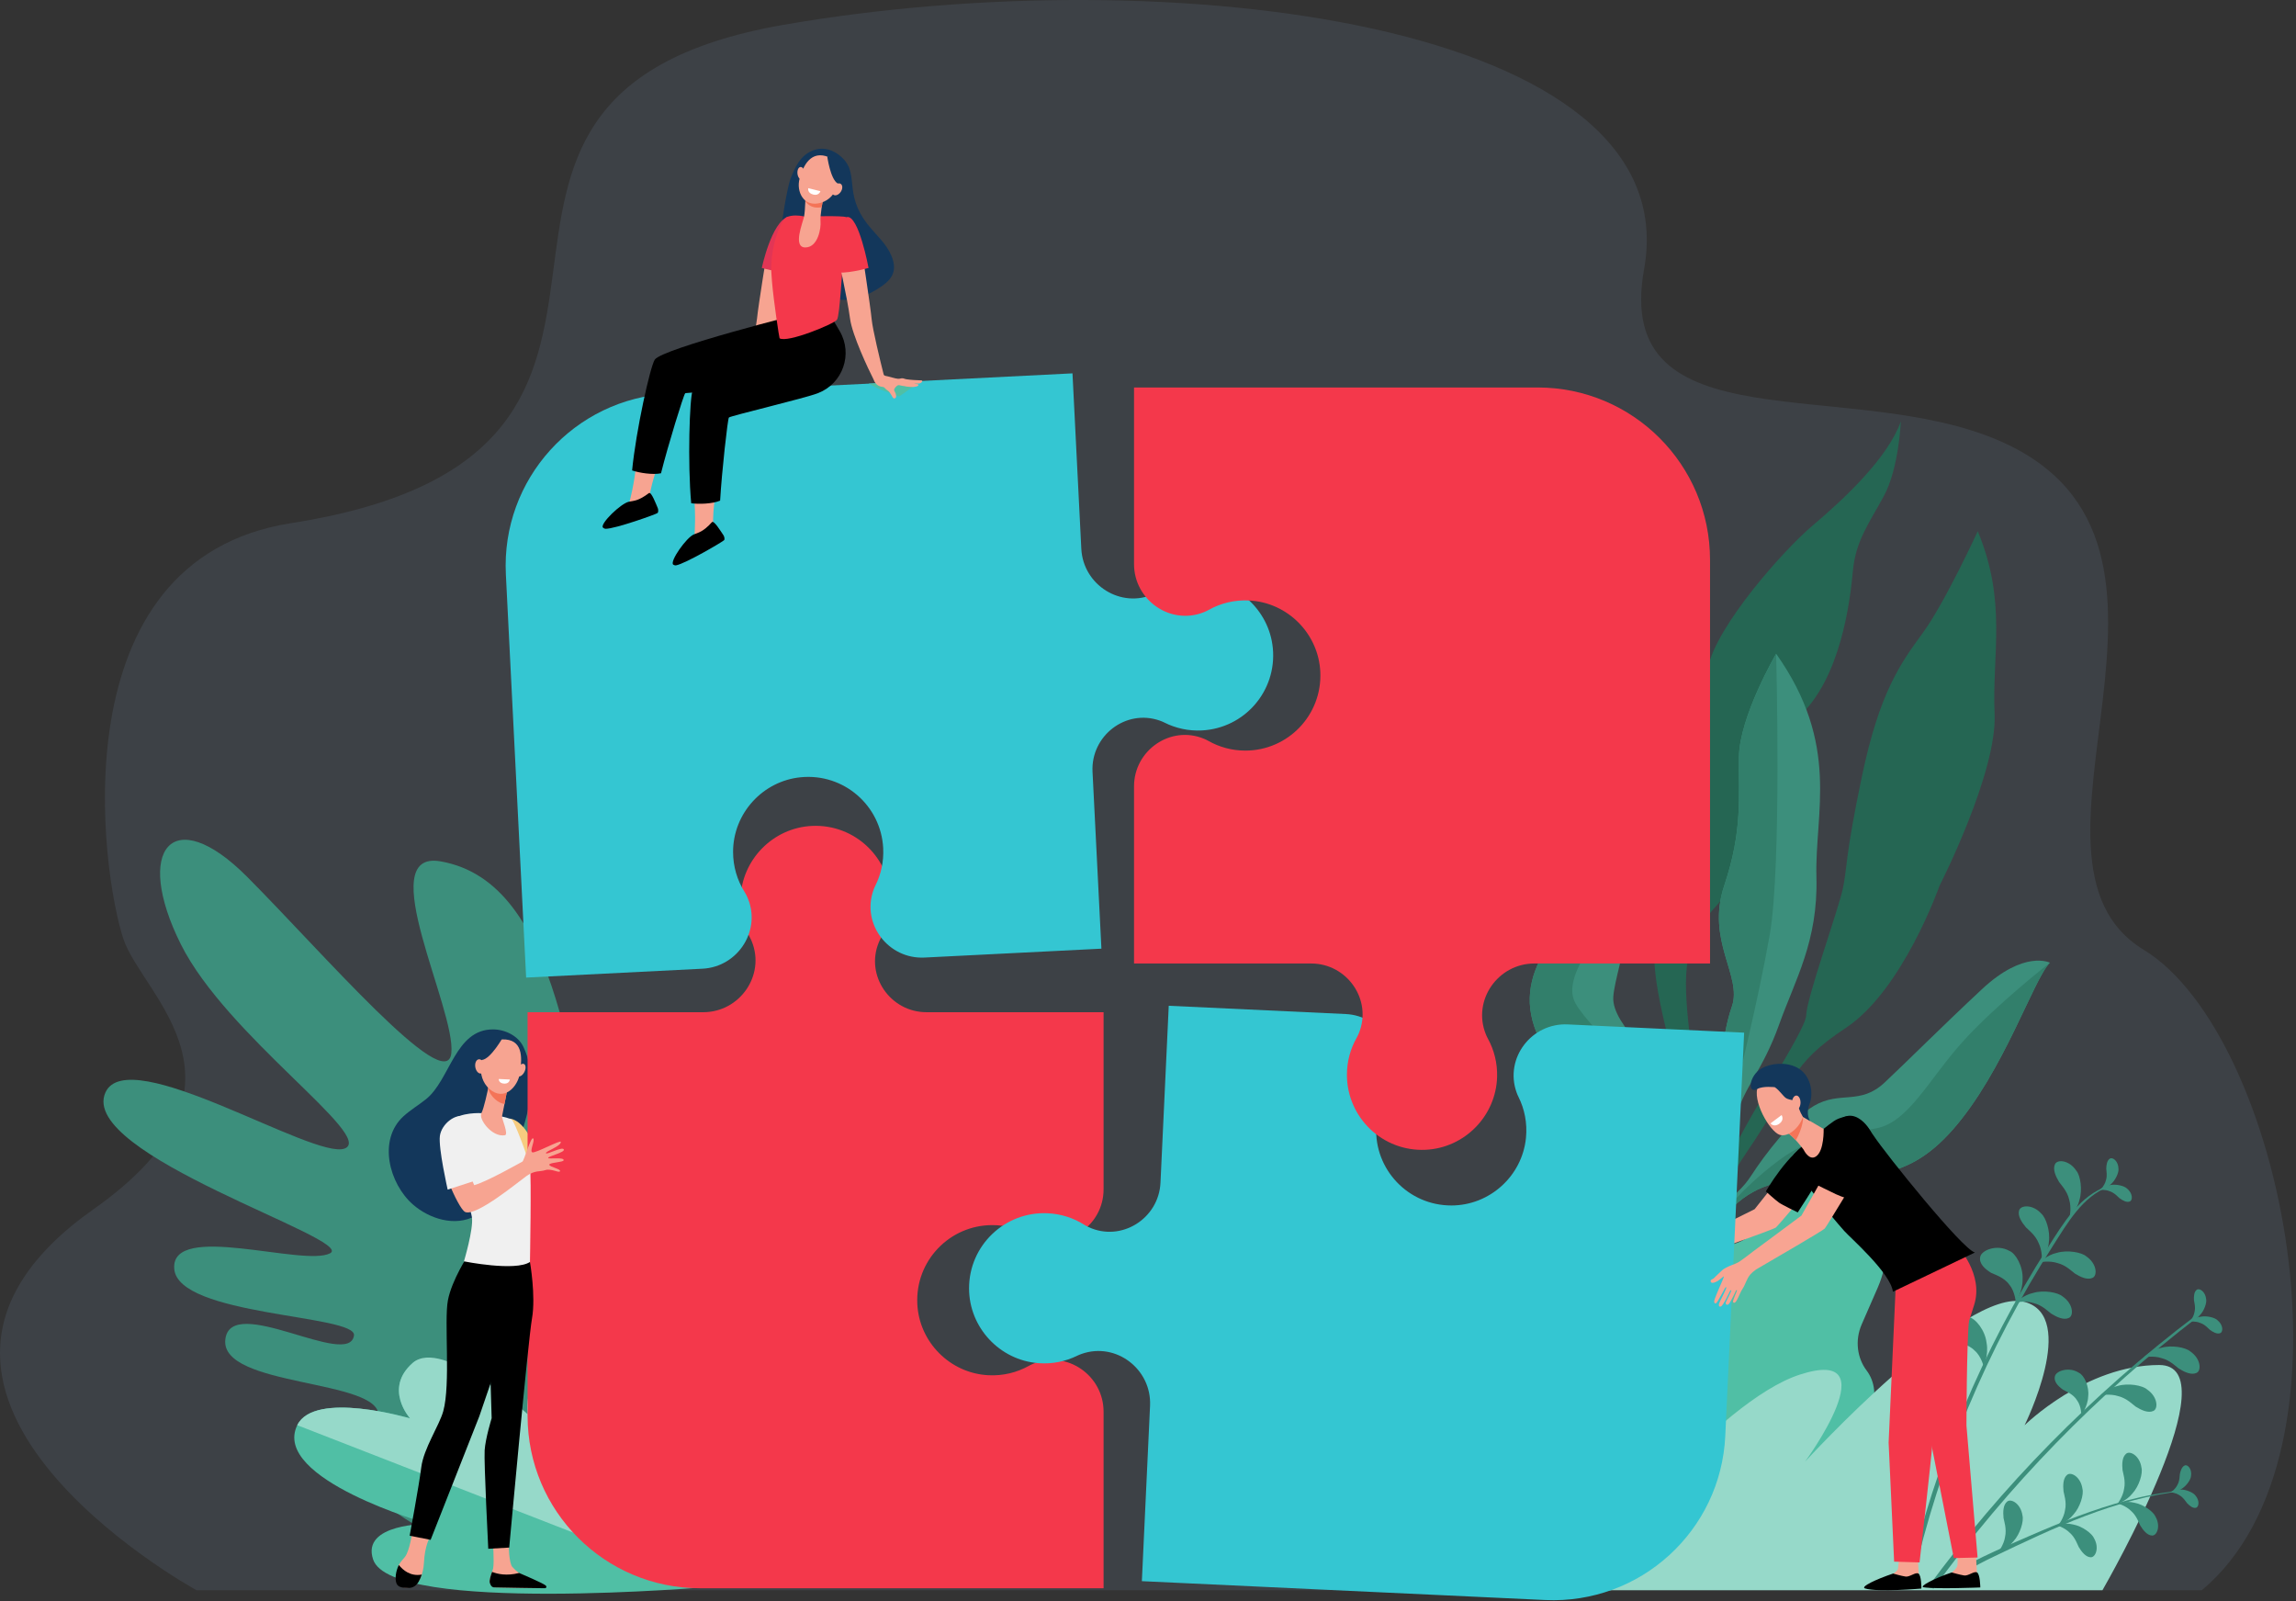 <?xml version="1.0" encoding="UTF-8"?> <svg xmlns="http://www.w3.org/2000/svg" width="423" height="295" viewBox="0 0 423 295" fill="none"><rect x="0" y="0" width="423" height="295" fill="#333333" stroke="none"/> <g clip-path="url(#clip0_347_107)"> <path opacity="0.1" d="M36.205 292.931H405.648C436.269 267.389 420.512 190.531 394.933 174.95C367.402 158.178 411.119 100.176 368.708 81.35C341.016 69.058 296.974 82.456 302.898 49.568C311.113 3.963 215.096 -7.722 144.356 4.572C67.879 17.862 137.718 83.205 53.616 96.371C10.369 103.142 18.726 161.061 22.759 173.029C26.271 183.454 49.507 199.989 17.214 222.759C-30.135 256.146 35.089 292.316 36.205 292.931Z" fill="#9BC1F9"></path> <path d="M364.365 97.853C364.365 97.853 358.318 111.02 354.248 116.58C350.178 122.142 346.301 127.459 343.053 142.894C339.806 158.329 340.362 159.88 339.475 163.867C338.586 167.854 332.801 184.006 332.769 186.967C332.735 189.929 321.079 206.79 318.093 214.681C315.107 222.572 309.818 233.845 310.115 239.586L311.444 239.248C311.444 239.248 312.527 225.867 321.741 212.342C330.955 198.818 329.638 196.265 340.101 189.316C350.565 182.369 357.323 163.176 357.323 163.176C357.323 163.176 367.968 142.329 367.472 131.493C366.975 120.656 369.803 110.883 364.365 97.853Z" fill="#256653"></path> <path d="M350.202 77.606C350.202 77.606 349.85 86.254 347.06 91.391C344.27 96.528 341.867 99.649 341.361 105.207C340.855 110.766 339.103 125.095 331.323 132.091C323.544 139.086 322.551 160.048 316.63 166.39C310.709 172.73 309.935 177.288 311.028 188.164C312.122 199.039 315.837 214.111 307.247 233.785L305.306 228.891C305.306 228.891 311.45 212.707 309.963 203.229C308.475 193.752 303.299 179.432 305.194 172.565C307.088 165.697 300.043 164.356 304.285 153.968C308.527 143.581 306.785 139.972 312.561 130.991C312.561 130.991 313.154 130.571 314.672 122.972C316.19 115.373 328.433 101.446 334.075 96.693C339.713 91.942 347.843 84.326 350.202 77.606Z" fill="#256653"></path> <path d="M327.224 120.424C327.224 120.424 320.468 131.989 320.372 139.434C320.276 146.878 321.083 152.933 317.665 163.127C314.247 173.322 321.031 179.766 319.076 185.394C317.121 191.023 316.969 197.686 317.029 202.738C317.089 207.791 309.291 224.516 308.104 232.983C306.916 241.45 308.433 241.479 308.433 241.479C308.433 241.479 309.726 230.3 311.52 226.603C313.314 222.907 318.769 210.162 320.044 205.232C321.32 200.301 324.773 197.136 327.753 188.784C330.733 180.434 334.97 173.399 334.646 161.551C334.323 149.698 339.092 137.191 327.224 120.424Z" fill="#3C8F7C"></path> <path d="M312.922 233.718C312.922 233.718 316.072 219.041 329.357 217.574C342.643 216.108 350.445 218.736 359.831 208.011C369.217 197.286 374.668 180.27 377.665 177.34C377.665 177.34 372.95 174.915 365.11 182.244C357.27 189.572 351.764 195.13 347.225 199.398C342.687 203.666 339.001 200.882 334.209 203.696C330.194 206.055 325 212.867 322.713 216.436C321.97 217.595 321.089 218.659 320.077 219.592C319.157 220.442 318.061 221.482 317.357 222.249C315.95 223.782 311.893 233.77 311.893 233.77L312.922 233.718Z" fill="#3C8F7C"></path> <path d="M308.238 231.128C308.238 231.128 312.92 213.178 309.784 204.394C306.649 195.609 296.831 189.11 297.226 183.592C297.62 178.074 303.923 163.159 298.784 152.057C298.784 152.057 296.831 161.961 294.906 164.165C292.979 166.368 279.76 175.253 282.104 186.987C284.448 198.72 297.298 201.463 300.465 204.918C303.63 208.373 307.903 208.368 307.93 210.665C307.958 212.962 308.792 221.314 307.372 229.555L308.238 231.128Z" fill="#3C8F7C"></path> <path d="M313.358 219.116L319.936 200.171C319.936 200.171 323.8 184.934 326.04 172.227C328.28 159.52 327.224 120.424 327.224 120.424C327.224 120.424 320.468 131.989 320.372 139.434C320.276 146.878 321.083 152.933 317.665 163.127C314.247 173.322 321.031 179.766 319.076 185.394C317.121 191.023 316.969 197.686 317.029 202.738C317.089 207.791 309.29 224.516 308.104 232.983C307.453 237.622 307.616 239.724 307.895 240.681C306.839 233.273 313.358 219.116 313.358 219.116Z" fill="#327F6B"></path> <path d="M345.756 207.831C339.888 209.002 334.642 208.603 327.677 213.787C320.711 218.971 316.615 224.507 316.615 224.507C316.615 224.507 313.484 230.103 312.19 233.052C312.003 233.503 311.895 233.772 311.895 233.772L312.921 233.72C312.921 233.72 316.072 219.042 329.357 217.576C342.643 216.11 350.445 218.737 359.831 208.013C369.217 197.288 374.667 180.271 377.665 177.342C377.665 177.342 367.682 185.106 361.515 191.979C355.346 198.85 351.625 206.658 345.756 207.831Z" fill="#327F6B"></path> <path d="M294.906 164.162C292.979 166.365 279.76 175.25 282.104 186.984C284.448 198.717 297.299 201.46 300.465 204.915C303.63 208.37 307.903 208.365 307.93 210.662C307.958 212.959 308.792 221.31 307.372 229.552L307.752 230.24C308.444 227.023 309.408 222.126 309.723 218.407C310.234 212.367 309.254 209.867 307.314 204.973C305.372 200.08 293.308 190.114 290.286 184.875C287.264 179.636 296.114 170.877 298.08 166.648C300.045 162.42 298.789 152.053 298.789 152.053C298.789 152.053 296.831 161.959 294.906 164.162Z" fill="#327F6B"></path> <path d="M326.267 222.455L328.332 217.464C329.935 213.793 334.034 212.041 337.491 213.548C346.199 217.349 349.985 227.929 345.947 237.178L342.995 243.94C341.702 246.902 342.151 250.162 343.895 252.459C345.478 254.546 345.738 257.448 344.64 259.964L343.084 263.529C341.399 267.389 338.12 270.247 334.232 271.427C331.958 272.116 329.949 273.822 328.887 276.255L326.682 281.303C324.246 286.884 318.012 289.549 312.758 287.256L309.76 285.947C304.506 283.653 302.222 277.271 304.658 271.689C308.599 265.016 308.284 260.037 306.887 256.658C304.835 251.692 304.858 245.977 307.079 240.891L307.39 240.177C309.734 234.808 314.26 230.8 319.65 229.084C322.03 228.328 324.51 226.477 326.267 222.455Z" fill="#50BFA5"></path> <path d="M289.084 292.931C293.31 287.451 316.482 258.103 331.591 253.211C348.269 247.813 332.55 269.254 332.55 269.254C332.55 269.254 362.136 236.905 372.994 239.821C382.945 242.494 372.994 262.545 372.994 262.545C372.994 262.545 384.203 251.443 397.796 251.443C411.027 251.443 388.553 290.822 387.342 292.931H289.084Z" fill="#96D9C9"></path> <path d="M378.248 229.439C366.159 248.316 357.336 269.288 352.293 291.566L351.464 291.344C356.488 269.531 365.251 248.597 377.32 229.741C380.125 225.358 383.153 220.16 388.404 218.45C388.505 218.418 388.543 218.572 388.448 218.608C383.649 220.415 380.872 225.342 378.248 229.439Z" fill="#3C8F7C"></path> <path d="M355.206 292.348C368.714 273.981 385.137 257.003 404.665 242.241C404.859 242.094 405.122 242.434 404.926 242.585C386.405 256.82 370.02 273.629 356.233 292.626L355.206 292.348Z" fill="#3C8F7C"></path> <path d="M379.352 217.732C379.664 218.19 380.854 219.384 381.205 220.952C381.675 222.439 381.304 224.301 381.263 224.237C381.174 224.274 382.642 223.033 383.099 221.059C383.693 219.166 383.278 216.539 382.538 215.669C381.263 213.702 379.034 213.502 378.601 214.456C378.144 215.402 378.726 216.691 379.352 217.732Z" fill="#3C8F7C"></path> <path d="M382.245 234.582C381.794 234.262 380.622 233.047 379.062 232.666C377.584 232.167 375.715 232.501 375.779 232.543C375.74 232.632 377.01 231.189 378.992 230.768C380.897 230.212 383.515 230.679 384.371 231.435C386.313 232.749 386.469 234.981 385.507 235.394C384.55 235.836 383.273 235.229 382.245 234.582Z" fill="#3C8F7C"></path> <path d="M377.879 241.966C377.428 241.646 376.259 240.431 374.697 240.05C373.219 239.551 371.35 239.885 371.413 239.927C371.374 240.016 372.645 238.573 374.627 238.152C376.531 237.596 379.15 238.063 380.006 238.819C381.948 240.133 382.104 242.365 381.142 242.778C380.186 243.221 378.908 242.613 377.879 241.966Z" fill="#3C8F7C"></path> <path d="M393.447 259.098C392.996 258.779 391.827 257.564 390.265 257.183C388.787 256.683 386.918 257.017 386.981 257.06C386.942 257.149 388.213 255.705 390.195 255.285C392.099 254.729 394.717 255.196 395.574 255.952C397.516 257.266 397.671 259.497 396.709 259.911C395.752 260.352 394.476 259.744 393.447 259.098Z" fill="#3C8F7C"></path> <path d="M401.401 252.091C400.95 251.771 399.779 250.556 398.218 250.175C396.74 249.675 394.872 250.01 394.935 250.052C394.896 250.141 396.166 248.697 398.148 248.277C400.053 247.721 402.671 248.188 403.527 248.944C405.469 250.258 405.625 252.49 404.663 252.903C403.706 253.344 402.429 252.738 401.401 252.091Z" fill="#3C8F7C"></path> <path d="M373.247 226.089C373.626 226.491 374.99 227.482 375.584 228.976C376.283 230.371 376.21 232.269 376.16 232.21C376.077 232.261 377.331 230.804 377.472 228.783C377.759 226.82 376.935 224.292 376.069 223.549C374.499 221.807 372.267 221.963 371.989 222.971C371.686 223.979 372.465 225.16 373.247 226.089Z" fill="#3C8F7C"></path> <path d="M366.828 234.463C367.368 234.75 369.254 235.27 370.203 236.681C371.277 237.938 371.413 240.085 371.342 240.043C371.242 240.136 372.687 237.97 372.625 235.652C372.758 233.338 371.384 230.871 370.173 230.413C367.929 229.145 365.058 230.275 364.823 231.523C364.552 232.78 365.703 233.763 366.828 234.463Z" fill="#3C8F7C"></path> <path d="M360.075 247.15C360.655 247.342 362.602 247.536 363.775 248.769C365.045 249.827 365.541 251.922 365.463 251.891C365.379 252 366.44 249.622 365.989 247.348C365.731 245.043 363.961 242.844 362.689 242.597C360.264 241.725 357.625 243.322 357.602 244.591C357.546 245.872 358.847 246.649 360.075 247.15Z" fill="#3C8F7C"></path> <path d="M380.061 255.985C380.485 256.249 381.99 256.778 382.681 257.982C383.482 259.065 383.473 260.82 383.416 260.781C383.328 260.851 384.628 259.172 384.709 257.282C384.949 255.407 383.972 253.321 383.012 252.882C381.258 251.722 378.859 252.48 378.596 253.479C378.304 254.484 379.185 255.351 380.061 255.985Z" fill="#3C8F7C"></path> <path d="M390.467 220.703C390.214 220.494 389.575 219.725 388.668 219.431C387.815 219.071 386.696 219.188 386.732 219.214C386.704 219.264 387.518 218.466 388.711 218.306C389.862 218.061 391.39 218.452 391.862 218.935C392.954 219.798 392.948 221.125 392.36 221.328C391.776 221.545 391.046 221.13 390.467 220.703Z" fill="#3C8F7C"></path> <path d="M388.044 215.312C388.055 215.639 388.274 216.616 387.953 217.513C387.718 218.408 386.942 219.224 386.942 219.179C386.886 219.169 388.015 219.012 388.87 218.166C389.767 217.404 390.391 215.956 390.295 215.286C390.279 213.896 389.223 213.09 388.704 213.432C388.175 213.761 388.058 214.592 388.044 215.312Z" fill="#3C8F7C"></path> <path d="M407.129 244.956C406.876 244.746 406.236 243.977 405.33 243.684C404.476 243.324 403.357 243.441 403.393 243.466C403.365 243.517 404.181 242.719 405.372 242.558C406.524 242.313 408.052 242.704 408.524 243.187C409.615 244.05 409.609 245.377 409.022 245.58C408.438 245.799 407.708 245.384 407.129 244.956Z" fill="#3C8F7C"></path> <path d="M404.204 239.518C404.241 239.844 404.541 240.797 404.295 241.719C404.134 242.63 403.427 243.508 403.424 243.462C403.367 243.458 404.48 243.208 405.262 242.296C406.094 241.464 406.597 239.969 406.447 239.308C406.316 237.923 405.2 237.208 404.71 237.591C404.209 237.962 404.162 238.799 404.204 239.518Z" fill="#3C8F7C"></path> <path d="M402.17 274.655C389.827 276.008 378.33 281.456 367.262 286.768C359.799 290.351 360.175 291.371 358.655 291.905C358.409 291.991 358.162 291.723 358.282 291.487C358.868 290.328 360.401 289.545 361.466 288.878C362.709 288.103 364.005 287.417 365.322 286.778C368.14 285.41 371.029 284.179 373.9 282.932C379.742 280.394 385.677 278.008 391.849 276.39C395.233 275.505 398.676 274.866 402.16 274.553C402.226 274.548 402.235 274.647 402.17 274.655Z" fill="#3C8F7C"></path> <path d="M391.045 270.826C391.126 271.332 391.653 272.803 391.327 274.255C391.134 275.687 390.088 277.101 390.081 277.032C389.992 277.027 391.712 276.566 392.875 275.092C394.119 273.739 394.807 271.374 394.531 270.354C394.237 268.201 392.448 267.155 391.71 267.785C390.951 268.398 390.931 269.707 391.045 270.826Z" fill="#3C8F7C"></path> <path d="M380.17 274.72C380.251 275.226 380.778 276.697 380.452 278.149C380.259 279.581 379.213 280.996 379.206 280.926C379.117 280.921 380.837 280.461 382 278.986C383.244 277.633 383.932 275.268 383.656 274.247C383.362 272.094 381.573 271.048 380.835 271.677C380.077 272.29 380.056 273.601 380.17 274.72Z" fill="#3C8F7C"></path> <path d="M369.121 279.644C369.203 280.15 369.73 281.621 369.404 283.073C369.211 284.505 368.164 285.919 368.158 285.85C368.069 285.845 369.788 285.384 370.951 283.91C372.195 282.557 372.883 280.192 372.607 279.17C372.314 277.018 370.525 275.972 369.786 276.601C369.027 277.214 369.008 278.525 369.121 279.644Z" fill="#3C8F7C"></path> <path d="M394.291 280.986C394.067 280.568 393.635 279.191 392.586 278.302C391.645 277.354 390.085 276.895 390.119 276.952C390.055 277.006 391.58 276.386 393.259 276.822C394.932 277.124 396.758 278.483 397.125 279.39C398.109 281.139 397.375 282.908 396.479 282.858C395.579 282.829 394.831 281.873 394.291 280.986Z" fill="#3C8F7C"></path> <path d="M382.98 284.988C382.756 284.57 382.324 283.192 381.273 282.304C380.332 281.356 378.772 280.897 378.806 280.954C378.742 281.008 380.267 280.388 381.946 280.824C383.619 281.126 385.445 282.485 385.812 283.392C386.797 285.142 386.062 286.91 385.166 286.86C384.268 286.831 383.521 285.875 382.98 284.988Z" fill="#3C8F7C"></path> <path d="M402.905 276.864C402.708 276.631 402.256 275.823 401.479 275.405C400.762 274.934 399.722 274.852 399.751 274.882C399.719 274.925 400.595 274.334 401.706 274.386C402.796 274.355 404.123 274.967 404.473 275.487C405.323 276.456 405.096 277.664 404.527 277.75C403.957 277.852 403.362 277.351 402.905 276.864Z" fill="#3C8F7C"></path> <path d="M401.6 271.546C401.555 271.846 401.592 272.773 401.149 273.537C400.784 274.312 399.941 274.927 399.949 274.886C399.899 274.868 400.955 274.914 401.874 274.286C402.82 273.743 403.63 272.526 403.656 271.9C403.873 270.63 403.047 269.72 402.517 269.944C401.98 270.155 401.735 270.893 401.6 271.546Z" fill="#3C8F7C"></path> <path d="M116.176 291.798C116.176 291.798 135.861 213.953 129.333 206.13C120.313 195.319 112.87 231.18 112.14 228.134C105.244 199.369 103.408 162.564 81.162 158.668C68.517 156.454 84.083 186.036 83.146 194.038C82.21 202.039 59.422 175.474 45.573 161.557C31.725 147.64 24.573 156.451 33.322 173.951C41.784 190.873 69.154 209.366 63.513 211.56C57.871 213.755 23.619 191.901 19.424 201.243C14.282 212.697 65.66 228.285 60.823 230.859C55.984 233.432 31.428 224.958 32.099 233.717C32.771 242.476 65.78 242.15 65.217 246.002C64.304 252.241 42.47 238.121 41.511 246.752C40.53 255.58 70.235 253.97 69.721 260.857C69.425 264.814 63.05 258.845 62.111 264.326C59.97 276.825 99.129 292.05 99.129 292.05L116.176 291.798Z" fill="#3C8F7C"></path> <path d="M131.186 292.275C131.186 292.275 112.452 263.554 103.437 258.131C93.833 252.354 101.145 269.652 101.145 269.652C101.145 269.652 81.516 246.297 76.06 251.043C70.605 255.789 75.556 261.284 75.556 261.284C75.556 261.284 57.932 256.063 54.766 262.53C49.9 272.468 78.912 280.71 78.912 280.71C78.912 280.71 66.457 280.578 68.749 287.289C72.203 297.407 131.186 292.275 131.186 292.275Z" fill="#50BFA5"></path> <path d="M54.764 262.529C57.932 256.06 75.554 261.283 75.554 261.283C75.554 261.283 70.601 255.787 76.058 251.041C81.515 246.295 97.218 260.501 97.218 260.501C97.218 260.501 95.571 248.787 107.397 259.106C115.842 266.477 131.188 292.275 131.188 292.275L54.764 262.529Z" fill="#96D9C9"></path> <path d="M307.932 228.644C309.705 228.931 309.6 229.22 309.828 229.251C310.098 229.286 313.296 227.681 313.296 227.681C313.296 227.681 322.758 223.011 323.26 222.74L330.089 214.148L335.351 216.575C335.351 216.575 327.67 225.708 327.185 226.111C326.699 226.513 313.133 231.27 311.953 231.728C311.953 231.728 310.764 232.814 309.994 233.471C309.223 234.128 308.195 234.388 307.95 234.537C307.914 234.56 307.064 235.007 305.865 235.268C304.832 235.494 305.693 234.792 305.693 234.792C305.693 234.792 307.522 234.02 307.432 233.88C307.363 233.773 306.391 234.255 305.25 234.516C304.957 234.582 304.668 234.649 304.4 234.706C303.7 234.856 303.393 234.456 304.096 234.177C304.344 234.078 304.761 233.925 305.075 233.859C305.414 233.788 305.7 233.611 305.974 233.505C306.519 233.298 306.92 233.153 306.899 233.135C306.871 233.111 306.947 232.991 306.634 233.051C306.256 233.124 305.495 233.465 304.931 233.528C304.611 233.564 303.948 233.682 303.948 233.682C303.948 233.682 302.773 233.794 302.765 233.63C302.747 233.27 303.471 233.069 303.914 233.079C304.193 232.936 304.895 232.832 304.895 232.832C304.895 232.832 306.256 232.295 306.178 232.094C306.148 232.013 305.322 232.138 304.448 232.198C303.523 232.261 302.853 232.261 302.804 232.083C302.726 231.799 303.461 231.69 303.461 231.69C303.461 231.69 304.11 231.596 304.323 231.548C304.572 231.491 305.302 231.262 305.302 231.262C305.302 231.262 307.807 230.342 307.716 230.157C307.625 229.973 307.212 229.587 307.035 229.587C306.858 229.588 306.543 229.763 306.367 229.765C306.19 229.767 305.81 229.733 305.784 229.51C305.758 229.288 306.738 228.827 306.738 228.827C306.738 228.827 307.419 228.561 307.932 228.644Z" fill="#F8A492"></path> <path d="M325.334 219.472C325.334 219.472 327.038 221.019 327.747 221.528C328.335 221.952 331.207 223.334 331.207 223.334C331.207 223.334 334.063 218.961 335.312 216.768C336.827 214.108 337.877 210.15 337.519 210.043C336.513 209.741 335.131 209.558 333.854 210.143C329.435 212.173 325.334 219.472 325.334 219.472Z" fill="black"></path> <path d="M309.586 230.931C308.829 231.052 308.053 230.907 307.718 230.213C307.641 231.037 308.889 231.446 309.586 230.931Z" fill="#FE875E"></path> <path d="M97.825 200.255C97.93 197.708 97.557 195.193 96.421 192.823C95.445 190.782 93.029 189.626 90.826 189.623C83.832 189.613 82.943 198.894 78.49 202.474C77.129 203.567 75.609 204.459 74.321 205.638C69.566 209.993 71.708 218.058 76.073 221.876C79.102 224.527 83.862 226.032 87.597 223.961C89.545 222.879 91.024 221.082 92.079 219.112C93.574 216.318 94.54 213.092 95.602 210.113C96.736 206.941 97.683 203.64 97.825 200.255Z" fill="#13375B"></path> <path d="M98.966 212.587C96.781 205.96 93.897 206.063 93.897 206.063L96.228 220.175C97.578 219.807 99.335 218.984 100.683 218.605C100.235 216.509 99.505 214.219 98.966 212.587Z" fill="#F7CC7F"></path> <path d="M110.009 235.189L102.021 229.097C102.021 229.097 101.218 223.413 100.141 218.369C98.793 218.75 97.576 219.806 96.228 220.176L98.259 231.471L108.729 236.871L111.686 240.671L112.359 236.77L110.009 235.189Z" fill="#F48C7F"></path> <path d="M182.819 225.674C185.3 225.674 187.627 226.327 189.639 227.471C189.894 227.615 190.169 227.748 190.463 227.868C196.601 230.389 203.317 225.721 203.317 219.085V186.455H170.684C164.048 186.455 159.379 179.74 161.9 173.602C162.02 173.309 162.153 173.033 162.297 172.778C163.441 170.765 164.095 168.439 164.095 165.959C164.095 158.1 157.541 151.771 149.601 152.14C142.415 152.472 136.628 158.375 136.427 165.565C136.356 168.123 136.979 170.528 138.122 172.608C138.265 172.867 138.395 173.148 138.515 173.446C141.016 179.685 136.271 186.457 129.551 186.457H97.198V260.808C97.198 278.347 111.418 292.566 128.959 292.566H203.317V260.044C203.317 253.376 196.579 248.679 190.403 251.191C190.108 251.311 189.83 251.443 189.576 251.585C187.376 252.82 184.803 253.47 182.068 253.326C175.023 252.953 169.331 247.229 168.999 240.181C168.624 232.233 174.955 225.674 182.819 225.674Z" fill="#F4384B"></path> <path d="M253.547 207.574C253.663 205.098 254.425 202.802 255.661 200.846C255.817 200.6 255.963 200.329 256.096 200.042C258.901 194.029 254.55 187.103 247.922 186.793L215.323 185.27L213.8 217.865C213.49 224.492 206.563 228.842 200.55 226.038C200.263 225.903 199.992 225.759 199.745 225.603C197.789 224.367 195.495 223.606 193.016 223.49C185.165 223.123 178.537 229.373 178.534 237.321C178.53 244.513 184.156 250.569 191.329 251.105C193.881 251.296 196.313 250.785 198.444 249.74C198.71 249.611 198.996 249.492 199.301 249.387C205.648 247.181 212.194 252.235 211.879 258.947L210.369 291.261L284.646 294.734C302.167 295.553 317.036 282.014 317.855 264.494L321.328 190.224L288.838 188.705C282.177 188.394 277.169 194.905 279.39 201.192C279.495 201.492 279.614 201.776 279.745 202.037C280.876 204.291 281.406 206.892 281.134 209.617C280.433 216.637 274.447 222.054 267.393 222.057C259.437 222.059 253.179 215.428 253.547 207.574Z" fill="#34C6D2"></path> <path d="M162.714 156.25C162.839 158.727 162.304 161.084 161.262 163.15C161.131 163.411 161.013 163.694 160.907 163.994C158.698 170.25 163.697 176.723 170.326 176.389L202.918 174.751L201.28 142.161C200.947 135.535 207.42 130.535 213.676 132.744C213.976 132.849 214.259 132.968 214.52 133.099C216.586 134.141 218.943 134.676 221.42 134.551C229.27 134.157 235.262 127.294 234.497 119.382C233.804 112.222 227.617 106.74 220.426 106.9C217.868 106.957 215.496 107.702 213.477 108.947C213.225 109.103 212.951 109.247 212.659 109.382C206.555 112.193 199.55 107.796 199.213 101.084L197.588 68.775L123.323 72.509C105.806 73.39 92.317 88.305 93.198 105.82L96.932 180.078L129.416 178.444C136.075 178.11 140.429 171.145 137.61 165.103C137.475 164.815 137.331 164.544 137.173 164.297C135.829 162.163 135.05 159.626 135.058 156.888C135.076 149.834 140.509 143.861 147.531 143.175C155.449 142.403 162.32 148.396 162.714 156.25Z" fill="#34C6D2"></path> <path d="M229.424 138.266C226.944 138.266 224.616 137.612 222.604 136.468C222.35 136.324 222.074 136.191 221.78 136.071C215.642 133.55 208.926 138.219 208.926 144.853V177.483H241.559C248.196 177.483 252.864 184.198 250.343 190.336C250.223 190.629 250.09 190.905 249.946 191.16C248.802 193.173 248.149 195.499 248.149 197.979C248.149 205.837 254.702 212.166 262.643 211.798C269.829 211.466 275.615 205.563 275.816 198.373C275.888 195.815 275.263 193.409 274.121 191.33C273.978 191.07 273.849 190.79 273.729 190.491C271.227 184.253 275.972 177.481 282.693 177.481H315.045V103.133C315.045 85.594 300.825 71.375 283.285 71.375H208.926V103.897C208.926 110.565 215.665 115.262 221.84 112.75C222.136 112.63 222.413 112.498 222.668 112.356C224.867 111.121 227.44 110.469 230.175 110.615C237.22 110.988 242.912 116.712 243.245 123.76C243.62 131.706 237.287 138.266 229.424 138.266Z" fill="#F4384B"></path> <path d="M75.959 282.246C75.959 282.246 75.466 285.672 74.62 286.778C74.336 287.15 73.815 287.618 73.474 288.29C72.944 289.333 73.237 290.888 73.628 291.743C73.829 292.183 73.614 292.181 74.073 292.322C75.429 292.741 76.871 292.035 77.449 290.734C77.771 290.008 78.054 289.038 78.11 287.815C78.255 284.704 79.22 283.122 79.22 283.122L75.959 282.246Z" fill="#F7A491"></path> <path d="M90.791 283.812C90.791 283.812 91.096 287.677 90.847 288.93C90.714 289.602 89.978 290.987 90.317 291.62C90.654 292.252 91.04 292.411 91.04 292.411L99.795 292.552C100.272 292.561 99.957 292.251 99.573 291.967C98.944 291.504 98.436 291.198 96.424 290.223C96.293 290.16 95.816 289.855 95.644 289.75C95.208 289.482 94.77 289.062 94.392 288.642C93.762 287.939 93.709 284.538 93.709 284.538L90.791 283.812Z" fill="#F7A491"></path> <path d="M97.635 232.467C97.635 232.467 98.738 238.739 98.013 242.851C97.288 246.963 93.814 285.075 93.814 285.075L89.954 285.294C89.954 285.294 89.144 269.374 89.289 267.16C89.433 264.946 90.58 261.241 90.58 261.241L90.195 248.387L95.069 231.5L97.635 232.467Z" fill="black"></path> <path d="M86.286 231.147C86.286 231.147 83.246 235.733 82.521 239.528C81.798 243.324 83.053 254.988 81.66 259.963C80.905 262.655 78.049 266.812 77.614 270.292C77.179 273.771 75.476 282.885 75.476 282.885L79.335 283.652L88.304 260.892L95.339 240.32L97.142 229.725L86.286 231.147Z" fill="black"></path> <path d="M88.747 205.052C88.747 205.052 84.721 204.796 83.129 206.535C81.537 208.273 86.662 222.036 86.951 224.249C87.24 226.463 85.475 232.349 85.475 232.349C85.475 232.349 94.931 234.257 97.635 232.464C97.635 232.464 97.925 216.544 97.635 214.963C97.346 213.381 94.932 206.95 94.353 206.317C93.774 205.685 88.747 205.052 88.747 205.052Z" fill="#F0F0F0"></path> <path d="M90.087 199.663C90.087 199.663 90.066 199.781 90.028 199.984C89.848 200.954 89.157 204.172 88.69 205.056C88.126 206.125 90.622 209.535 93.025 209.118C93.74 208.994 92.419 205.986 92.484 205.666C92.606 205.056 92.77 204.224 92.939 203.371C93.034 202.889 93.13 202.401 93.221 201.944C93.477 200.639 93.688 199.574 93.688 199.574L90.087 199.663Z" fill="#F7A491"></path> <path d="M90.028 199.983C90.066 199.78 90.087 199.661 90.087 199.661L93.686 199.572C93.686 199.572 93.477 200.638 93.219 201.942C93.13 202.398 93.034 202.883 92.939 203.363C92.382 203.28 91.802 203.011 91.219 202.498C90.585 201.942 90.168 201.272 89.916 200.558C89.963 200.33 90.001 200.133 90.028 199.983Z" fill="#F47458"></path> <path d="M92.51 191.463C92.51 191.463 90.814 191.267 89.75 192.645C88.685 194.024 87.54 198.287 90.181 200.605C92.824 202.923 95.434 200.298 95.821 197.516C96.209 194.735 96.36 191.362 92.51 191.463Z" fill="#F7A491"></path> <path d="M96.603 197.475C96.288 198.089 95.758 198.428 95.421 198.234C95.083 198.039 95.065 197.382 95.38 196.769C95.695 196.154 96.225 195.814 96.563 196.008C96.9 196.205 96.919 196.86 96.603 197.475Z" fill="#F7A491"></path> <path d="M92.7 191.006C92.7 191.006 90.434 195.061 88.812 195.248C87.189 195.434 86.977 197.59 86.977 197.59C86.977 197.59 87.556 192.627 89.162 191.67C90.768 190.711 92.7 191.006 92.7 191.006Z" fill="#13375B"></path> <path d="M77.71 290.048C75.606 290.433 74.207 289.2 73.479 288.277C72.944 289.323 72.684 290.883 73.077 291.741C73.422 292.499 74.435 292.476 75.233 292.505C76.075 292.536 76.727 292.068 77.145 291.333C77.34 290.99 77.541 290.562 77.71 290.048Z" fill="black"></path> <path d="M95.644 289.75C93.329 290.345 91.616 289.94 90.659 289.553C90.413 290.254 90.085 291.135 90.259 291.643C90.471 292.264 90.775 292.405 91.04 292.411C93.156 292.467 98.788 292.543 100.401 292.564C100.626 292.567 100.749 292.303 100.605 292.129C100.206 291.651 95.816 289.855 95.644 289.75Z" fill="black"></path> <path d="M89.237 196.267C89.368 196.987 89.104 197.648 88.645 197.742C88.186 197.836 87.707 197.33 87.574 196.61C87.443 195.889 87.707 195.229 88.166 195.135C88.625 195.039 89.106 195.547 89.237 196.267Z" fill="#F7A491"></path> <path d="M91.884 198.76L93.931 198.852C93.931 198.852 93.849 199.627 92.948 199.613C91.849 199.595 91.884 198.76 91.884 198.76Z" fill="white"></path> <path d="M145.695 32.771C146.511 30.806 147.341 28.837 149.46 27.843C151.174 27.038 152.965 27.34 154.488 28.487C158.805 31.733 155.043 35.307 159.957 41.461C161.483 43.374 163.331 44.918 164.246 47.158C165.525 50.295 164.001 51.8 161.558 53.302C149.864 60.489 143.733 45.732 143.954 42.357C144.116 39.846 145.169 34.036 145.695 32.771Z" fill="#13375B"></path> <path d="M133.558 71.022C134.051 70.944 135.248 70.085 135.671 70.008C135.999 69.948 136.708 69.841 137.01 69.795C137.379 68.415 139.258 60.886 139.469 58.678C139.697 56.287 141.388 45.943 141.388 45.943L145.766 46.74C145.766 46.74 143.947 54.697 143.445 58.555C143.013 61.868 139.376 69.32 138.914 70.107C138.914 70.126 138.914 70.144 138.912 70.163C138.843 71.333 138.278 70.944 138.278 70.944L137.362 71.177C137.362 71.177 134.122 71.489 133.91 71.566C133.699 71.644 133.064 71.099 133.558 71.022Z" fill="#F7A491"></path> <path d="M145.205 39.898C142.11 40.948 140.349 49.361 140.349 49.361C140.349 49.361 145.206 50.717 146.45 50.005C146.45 50.005 147.863 43.746 148.369 43.965L145.205 39.898Z" fill="#E23555"></path> <path d="M121.262 85.557C120.314 88.055 119.823 90.46 119.779 90.75C119.758 90.89 119.956 91.569 119.936 91.714C118.035 94.307 115.303 94.874 112.961 95.039C114.155 93.874 115.907 92.77 115.991 92.401C116.126 91.814 116.846 89.198 117.201 85.575C118.66 86.249 119.647 85.714 121.262 85.557Z" fill="#F7A491"></path> <path d="M148.199 57.615L152.383 69.394C152.383 69.394 145.66 70.659 143.148 71.12C140.635 71.581 126.594 72.194 126.238 72.444C125.974 72.629 123.074 82.009 121.779 87.181C120.309 87.504 117.793 87.117 116.455 86.656C117.179 79.256 119.79 67.531 120.627 66.254C121.987 64.176 148.199 57.615 148.199 57.615Z" fill="black"></path> <path d="M131.859 90.723C131.397 93.354 131.364 95.809 131.376 96.103C131.381 96.244 131.702 96.873 131.712 97.021C130.329 99.924 127.752 100.993 125.482 101.595C126.436 100.228 127.951 98.813 127.964 98.435C127.985 97.834 128.204 95.13 127.873 91.501C129.431 91.889 130.302 91.18 131.859 90.723Z" fill="#F7A491"></path> <path d="M153.082 58.228L154.704 60.999C157.175 65.218 155.28 70.645 150.723 72.413C150.699 72.423 150.675 72.433 150.65 72.441C148.269 73.364 134.591 76.598 134.289 76.909C134.064 77.141 132.974 86.898 132.67 92.221C131.287 92.815 128.743 92.904 127.341 92.701C126.665 85.297 127.033 73.29 127.616 71.879C128.565 69.584 153.082 58.228 153.082 58.228Z" fill="black"></path> <path d="M131.166 96.183C131.53 95.781 132.868 97.995 133.202 98.467C133.579 98.998 133.472 99.398 133.426 99.483C133.308 99.702 126.258 103.849 124.538 104.144C124.376 104.172 124.094 104.069 124.024 104.006C123.353 103.411 126.444 99.02 127.835 98.443C128.73 98.07 129.528 97.992 131.166 96.183Z" fill="black"></path> <path d="M119.555 90.831C119.988 90.503 120.887 92.928 121.127 93.456C121.396 94.047 121.216 94.421 121.156 94.494C120.999 94.687 113.297 97.439 111.551 97.407C111.386 97.403 111.129 97.249 111.071 97.175C110.523 96.464 114.384 92.73 115.856 92.424C116.807 92.228 117.605 92.302 119.555 90.831Z" fill="black"></path> <path d="M148.139 39.874C148.06 39.874 147.945 39.846 147.828 39.809C147.254 39.706 145.996 39.556 145.018 39.968C143.829 40.469 141.986 45.158 142.095 49.969C142.139 50.705 142.184 51.364 142.222 51.823C142.522 55.458 143.565 62.279 143.622 62.314C145.041 63.227 153.601 59.687 154.188 58.91C154.777 58.133 155.124 48.684 155.41 48.212L155.973 39.995C154.98 39.702 149.661 39.862 148.139 39.874Z" fill="#F4384B"></path> <path d="M151.609 36.847C151.609 36.847 151.057 39.697 151.168 40.823C151.278 41.947 150.747 45.57 148.368 45.583C145.988 45.595 147.915 40.977 148.141 39.874C148.365 38.772 148.418 35.361 148.418 35.361L151.609 36.847Z" fill="#F7A491"></path> <path d="M148.368 37.072C148.405 36.14 148.417 35.361 148.417 35.361L151.609 36.849C151.609 36.849 151.497 37.431 151.384 38.174C149.985 38.453 148.973 37.937 148.368 37.072Z" fill="#F47458"></path> <path d="M152.775 28.98C152.775 28.98 154.005 29.663 154.454 31.141C154.904 32.62 154.393 36.435 151.215 37.356C148.037 38.278 146.661 35.256 147.315 32.892C147.971 30.531 149.395 27.54 152.775 28.98Z" fill="#F7A491"></path> <path d="M146.919 31.977C146.981 32.611 147.331 33.096 147.701 33.06C148.071 33.024 148.319 32.479 148.258 31.845C148.196 31.211 147.845 30.726 147.476 30.762C147.106 30.799 146.856 31.342 146.919 31.977Z" fill="#F7A491"></path> <path d="M152.402 28.787C152.402 28.787 152.978 33.043 154.355 33.812C155.731 34.581 155.155 36.469 155.155 36.469C155.155 36.469 156.404 32.085 155.316 30.677C154.227 29.267 152.402 28.787 152.402 28.787Z" fill="#13375B"></path> <path d="M153.539 34.422C153.166 34.977 153.168 35.631 153.543 35.884C153.917 36.137 154.524 35.89 154.897 35.336C155.27 34.781 155.269 34.127 154.894 33.874C154.519 33.623 153.912 33.868 153.539 34.422Z" fill="#F7A491"></path> <path d="M148.911 34.66L151.15 35.223C151.15 35.223 150.881 36.073 149.889 35.854C148.679 35.588 148.911 34.66 148.911 34.66Z" fill="white"></path> <path d="M160.028 70.665C160.135 70.66 169.681 70.18 169.681 70.18C169.681 70.18 165.72 73.026 165.639 73.026C165.558 73.026 162.484 71.813 162.349 71.813C162.215 71.813 160.028 70.665 160.028 70.665Z" fill="#50BFA5"></path> <path d="M353.3 286.502C353.3 286.502 353.489 289.85 353.49 289.857C353.56 290.282 353.833 291.333 353.833 291.719C353.833 293.171 347.391 290.486 348.835 289.844C348.966 289.785 349.651 289.346 349.693 288.851C349.759 288.09 349.926 286.549 349.926 286.549L353.3 286.502Z" fill="#F7A491"></path> <path d="M348.775 289.858C348.775 289.858 350.286 290.303 351.062 290.413C351.837 290.523 352.858 289.589 353.406 289.842C354.009 290.12 353.985 292.622 353.985 292.622C353.985 292.622 345.876 293.334 343.595 292.598C342.69 292.304 345.683 290.892 348.775 289.858Z" fill="black"></path> <path d="M364.026 286.328C364.026 286.328 364.216 289.676 364.216 289.682C364.286 290.107 364.56 291.158 364.56 291.544C364.56 292.996 358.118 290.312 359.562 289.669C359.692 289.611 360.581 288.842 360.623 288.347C360.69 287.587 360.654 286.375 360.654 286.375L364.026 286.328Z" fill="#F7A491"></path> <path d="M359.578 289.656C359.578 289.656 361.09 290.1 361.866 290.21C362.639 290.321 363.661 289.386 364.21 289.639C364.813 289.917 364.837 292.42 364.837 292.42C364.837 292.42 356.785 292.75 354.399 292.395C353.46 292.256 356.486 290.69 359.578 289.656Z" fill="black"></path> <path d="M362.117 233.149C362.117 233.149 363.209 238.797 362.764 243.079C362.32 247.362 362.284 262.574 362.284 262.574L364.336 286.906L359.953 287.009C359.953 287.009 355.177 262.68 355.265 263.304C355.354 263.929 353.664 246.174 353.664 246.174L359.358 232.613L362.117 233.149Z" fill="#F4384B"></path> <path d="M360.589 229.504C360.589 229.504 365.535 234.712 363.695 240.401C362.957 242.686 356.065 264.517 355.976 266.301C355.886 268.085 353.645 287.808 353.645 287.808L348.961 287.666L347.948 265.738L349.286 236.193L352.129 231.211L360.589 229.504Z" fill="#F4384B"></path> <path d="M330.564 212.55C332.183 210.743 335.708 208.172 335.708 208.172C335.708 208.172 337.807 206.378 338.664 206.083C339.924 205.648 342.082 204.49 345.203 209.22C347.436 212.605 361.53 230.131 363.845 230.721L348.736 237.949C348.322 234.497 340.855 227.975 339.78 226.759C337.379 224.04 329.031 214.261 330.564 212.55Z" fill="black"></path> <path d="M331.27 205.207L335.976 207.963C335.976 207.963 336.109 211.981 334.569 213.024C333.278 213.899 332.297 211.797 332.297 211.797C332.297 211.797 330.546 209.372 329.218 208.617C327.888 207.861 331.27 205.207 331.27 205.207Z" fill="#F7A491"></path> <path d="M332.058 206.975C331.881 207.814 331.471 209.025 330.837 210.023C330.318 209.462 329.735 208.912 329.216 208.617C328.603 208.268 328.992 207.515 329.591 206.805C330.436 205.926 331.268 205.207 331.268 205.207L332.173 205.736C332.232 206.08 332.118 206.696 332.058 206.975Z" fill="#F47458"></path> <path d="M328.817 198.302C328.897 198.205 332.765 203.019 332.289 205.278C331.812 207.538 329.473 209.598 327.847 209.032C326.05 208.406 322.707 202.737 323.905 199.984C325.104 197.232 328.817 198.302 328.817 198.302Z" fill="#F7A491"></path> <path d="M324.582 196.783C326.269 195.845 329.02 195.576 331.075 196.652C333.603 197.975 334.179 201.304 333.387 203.334C332.595 205.365 333.502 206.513 333.502 206.513L332.162 205.73C332.162 205.73 331.379 204.507 331.277 203.534C331.174 202.559 329.753 202.733 329.059 202.29C328.525 201.949 327.842 200.845 326.979 200.27C326.979 200.27 324.802 200.003 323.733 200.604C321.907 201.628 322.166 198.126 324.582 196.783Z" fill="#13375B"></path> <path d="M330.146 203.103C330.133 203.825 330.475 204.417 330.908 204.424C331.341 204.43 331.703 203.851 331.716 203.129C331.729 202.407 331.387 201.815 330.954 201.809C330.521 201.802 330.159 202.38 330.146 203.103Z" fill="#F7A491"></path> <path d="M326.183 206.935L328.232 205.404C328.232 205.404 328.773 206.231 327.893 206.932C326.817 207.785 326.183 206.935 326.183 206.935Z" fill="white"></path> <path d="M321.039 237.401C321.552 236.651 321.775 235.57 322.486 234.744C322.724 234.467 323.104 234.155 323.535 233.844C326.949 231.847 335.838 226.7 336.183 226.301C336.594 225.828 342.661 215.749 342.661 215.749L337.212 214.514L331.886 223.917C331.442 224.271 322.989 230.517 322.989 230.517C322.989 230.517 321.308 231.831 320.388 232.446C319.925 232.716 319.474 232.892 319.079 233.029C318.583 233.201 317.639 233.673 317.448 233.84C317.225 234.037 316.781 234.454 316.516 234.708C316.252 234.963 315.932 235.252 315.808 235.402C315.733 235.495 315.499 235.621 315.327 235.707C315.071 235.836 315.105 236.213 315.379 236.291C315.639 236.364 315.988 236.202 316.205 236.1C316.816 235.813 317.564 235.036 317.603 235.132C317.642 235.227 316.883 236.89 316.808 237.086C316.734 237.282 315.863 239.221 315.817 239.652C315.772 240.084 316.033 240.184 316.226 240.025C316.393 239.889 317.795 237.302 317.795 237.302C317.795 237.302 317.975 236.973 318.044 237.161C318.114 237.349 316.846 239.702 316.722 240.088C316.599 240.475 316.696 240.791 317.055 240.656C317.49 240.492 318.688 237.897 318.688 237.897C318.688 237.897 318.844 237.574 318.951 237.686C319.058 237.798 317.946 239.782 317.933 240.011C317.92 240.239 318.127 240.465 318.427 240.273C318.781 240.048 319.832 237.724 319.832 237.724C319.832 237.724 319.962 237.569 320.002 237.678C320.043 237.787 319.216 239.545 319.277 239.801C319.329 240.017 319.524 239.973 319.524 239.973C319.957 239.972 320.526 238.15 321.039 237.401Z" fill="#F8A492"></path> <path d="M341.167 221.073C341.167 221.073 339.392 220.509 338.253 219.988C337.491 219.64 334.166 217.985 334.166 217.985C334.166 217.985 335.599 211.938 336.568 209.763C340.125 201.783 344.166 207.286 344.714 208.569C345.944 211.437 341.167 221.073 341.167 221.073Z" fill="black"></path> <path d="M169.9 70.171C169.86 70.069 169.771 70.067 169.68 70.064C168.794 70.036 167.908 69.997 167.031 69.866C166.885 69.845 166.74 69.811 166.606 69.757C166.361 69.66 166.121 69.662 165.873 69.73C165.74 69.767 165.603 69.774 165.465 69.774C165.019 69.772 163.749 69.339 163.095 69.225C162.946 69.199 162.828 69.086 162.791 68.94C162.148 66.4 160.771 60.7 160.592 58.827C160.364 56.431 158.709 45.625 158.709 45.625L154.281 46.859C154.281 46.859 156.104 54.835 156.607 58.702C156.996 61.688 159.981 68.025 160.917 69.847C161.374 71.203 162.4 71.24 162.638 71.269C162.774 71.285 162.899 71.353 162.988 71.457C163.151 71.645 163.336 71.809 163.546 71.944C163.704 72.043 163.824 72.172 163.928 72.323C164.116 72.597 164.285 72.885 164.45 73.173C164.56 73.365 164.675 73.425 164.839 73.379C165.014 73.331 165.099 73.201 165.096 72.987C165.091 72.671 164.99 72.385 164.831 72.114C164.682 71.861 164.693 71.715 164.867 71.482C164.966 71.349 165.07 71.219 165.199 71.112C165.332 71.003 165.472 70.922 165.652 70.946C165.97 71.026 166.291 71.091 166.617 71.126L166.885 71.181C166.895 71.183 167.031 71.212 167.031 71.212C167.054 71.219 167.524 71.269 167.686 71.271C167.816 71.271 168.025 71.279 168.204 71.288C168.366 71.297 168.707 71.212 168.718 71.212C168.875 71.209 169.015 71.152 169.132 71.047C169.18 71.003 169.226 70.956 169.201 70.881C169.179 70.813 169.127 70.786 169.057 70.773C168.95 70.753 168.4 70.687 168.406 70.664C168.57 70.664 169.081 70.653 169.245 70.648C169.466 70.641 169.656 70.564 169.808 70.4C169.871 70.338 169.941 70.273 169.9 70.171Z" fill="#F7A491"></path> <path d="M156.026 39.979C158.211 39.581 160.015 49.359 160.015 49.359C160.015 49.359 155.158 50.715 153.914 50.003C153.914 50.003 152.501 43.743 151.995 43.962L156.026 39.979Z" fill="#F4384B"></path> <path d="M103.178 215.733C103.322 215.318 101.307 214.984 101.199 214.565C101.092 214.147 103.744 214.113 103.838 213.744C104.013 213.066 100.931 213.602 100.991 213.284C101.051 212.966 104.203 212.257 103.862 211.714C103.522 211.17 100.671 212.789 100.585 212.421C100.499 212.051 103.371 211.152 103.32 210.343C103.293 209.91 98.607 212.502 98.063 212.267C97.52 212.031 98.647 209.997 98.216 209.694C97.782 209.392 96.542 213.829 96.242 213.978C95.943 214.125 89.612 217.739 87.359 218.314C87.084 217.559 86.494 216.541 86.252 215.827C84.989 216.727 84.049 217.178 82.745 217.997C83.691 220.365 85.036 222.959 85.694 223.256C87.699 224.161 95.453 217.731 97.002 216.63C98.551 215.529 99.439 215.885 100.485 215.538C101.534 215.191 103.033 216.147 103.178 215.733Z" fill="#F7A491"></path> <path d="M82.476 219.134C82.476 219.134 80.74 211.47 81.042 209.246C81.343 207.023 83.986 204.951 85.817 205.72C87.647 206.489 88.478 217.188 88.478 217.188L82.476 219.134Z" fill="#F0F0F0"></path> </g> <defs> <clipPath id="clip0_347_107"> <rect width="423" height="295" fill="white"></rect> </clipPath> </defs> </svg> 